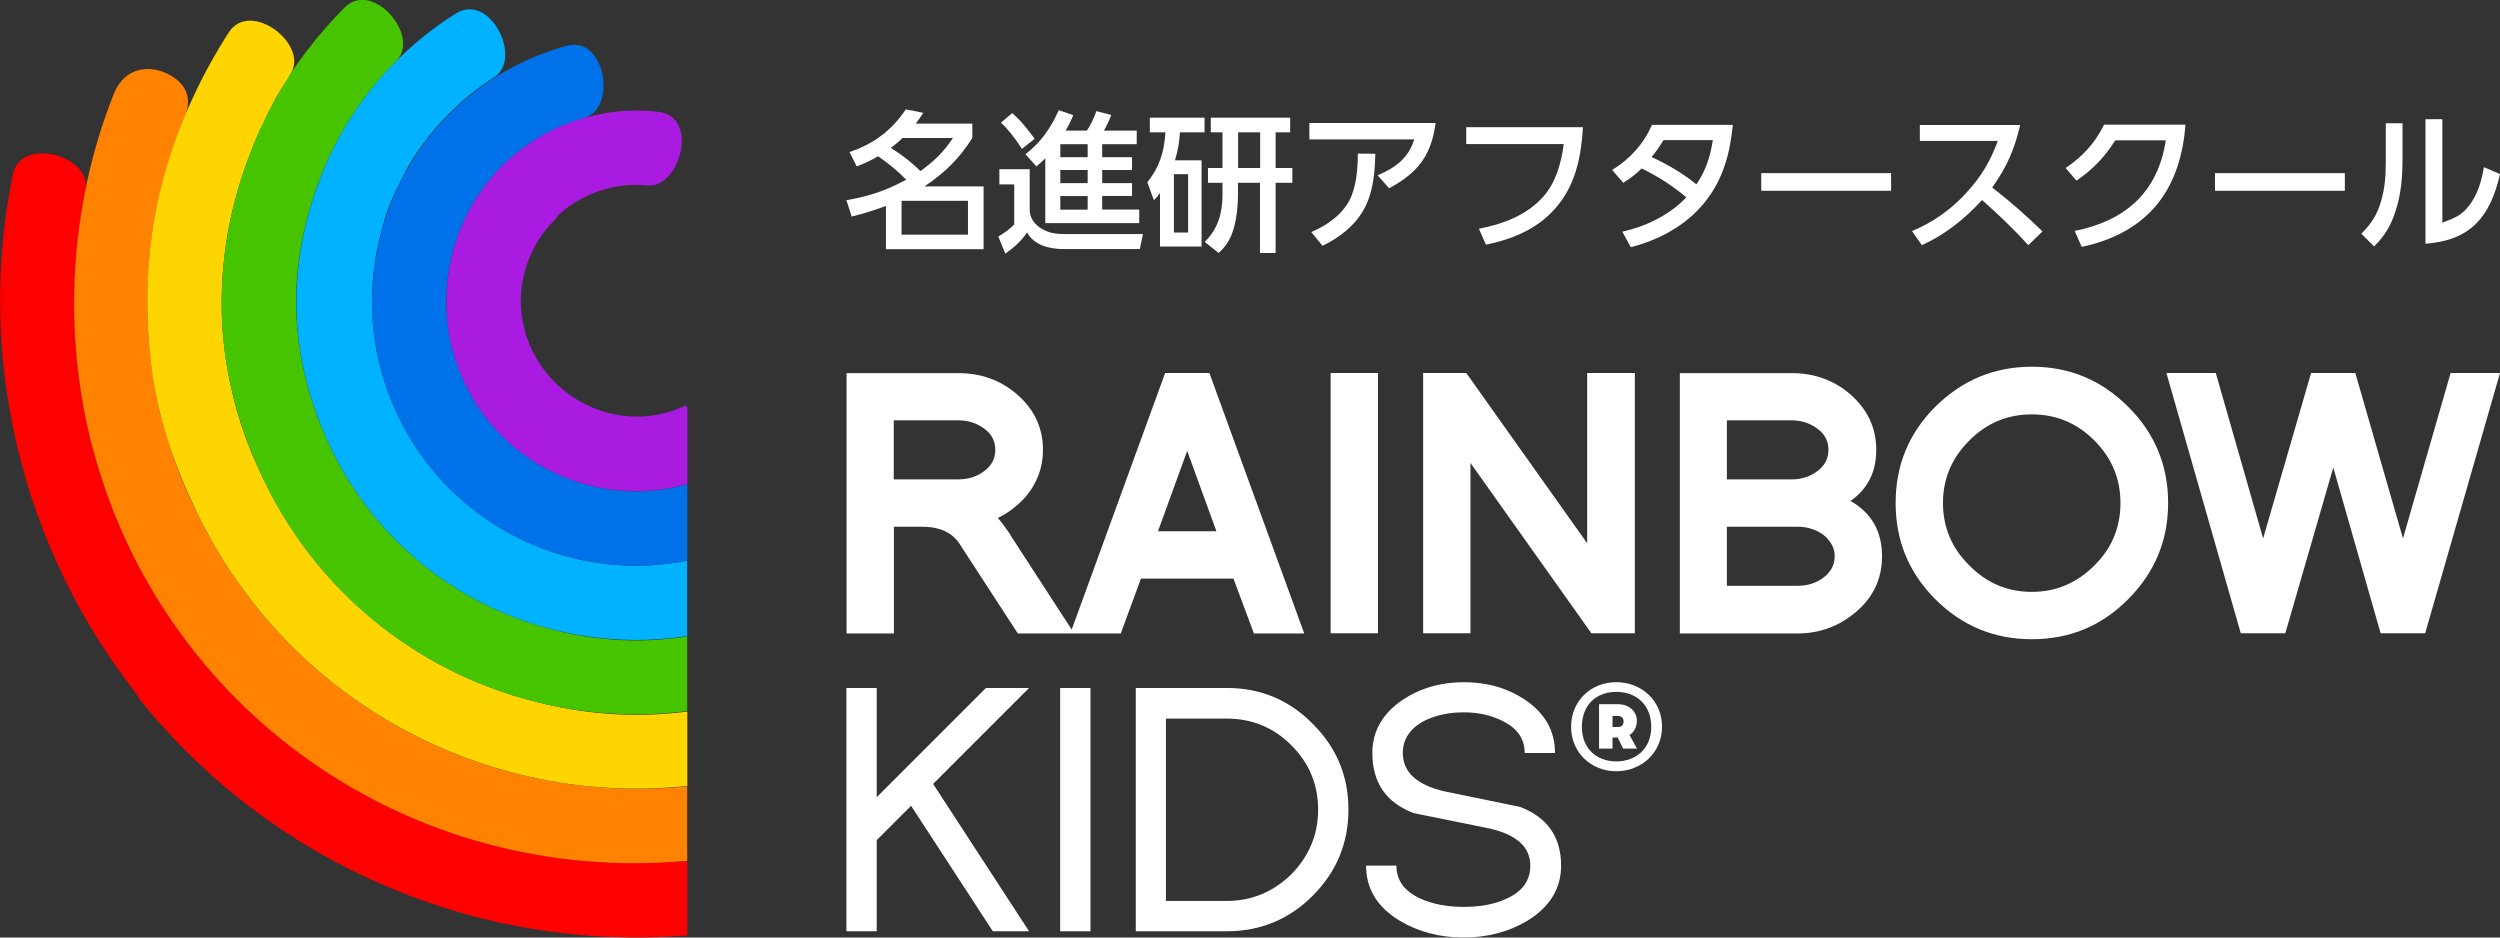 <?xml version="1.0" encoding="utf-8"?>
<!-- Generator: Adobe Illustrator 26.0.1, SVG Export Plug-In . SVG Version: 6.00 Build 0)  -->
<svg version="1.1" id="LOGOS" xmlns="http://www.w3.org/2000/svg" xmlns:xlink="http://www.w3.org/1999/xlink" x="0px" y="0px"
	 viewBox="0 0 160 60" style="enable-background:new 0 0 160 60;" xml:space="preserve">
<rect x="0" y="0" width="160" height="60" fill="#333333" stroke="none"/>
<style type="text/css">
	.st0{fill:#FFFFFF;}
	.st1{fill-rule:evenodd;clip-rule:evenodd;fill:#FF0000;}
	.st2{fill-rule:evenodd;clip-rule:evenodd;fill:#FF8300;}
	.st3{fill-rule:evenodd;clip-rule:evenodd;fill:#FFD500;}
	.st4{fill-rule:evenodd;clip-rule:evenodd;fill:#47C400;}
	.st5{fill-rule:evenodd;clip-rule:evenodd;fill:#00B2FF;}
	.st6{fill-rule:evenodd;clip-rule:evenodd;fill:#0072E9;}
	.st7{fill-rule:evenodd;clip-rule:evenodd;fill:#A91BE1;}
</style>
<g id="ORIGINAL_HORIZONTAL_LOGO">
	<g>
		<g>
			<path class="st0" d="M56.2,10c-0.48,0.28-0.85,0.45-1.37,0.65l-0.46-0.92c1.54-0.52,2.69-1.37,3.6-2.73l1.12,0.22
				c-0.15,0.24-0.31,0.46-0.48,0.69h3.62v0.92c-0.87,1.36-1.73,2.19-3.06,3.1h3.78v4.02H56.7v-2.77c-0.76,0.28-1.39,0.48-2.19,0.68
				l-0.34-1.05c1.47-0.25,2.52-0.61,3.83-1.31C57.38,10.88,56.92,10.51,56.2,10z M60.99,8.83h-3.22c-0.24,0.22-0.48,0.44-0.76,0.63
				c0.76,0.49,1.25,0.86,1.9,1.49C59.79,10.3,60.38,9.75,60.99,8.83z M57.7,12.85v2.17h4.25v-2.17H57.7z"/>
			<path class="st0" d="M65.9,10.83v2.59c0,0.69,0.53,1.17,1.14,1.4c0.35,0.13,0.73,0.16,1.09,0.16h5.02l-0.2,0.96h-4.88
				c-0.88,0-1.89-0.23-2.34-1.07c-0.33,0.53-0.88,1.01-1.39,1.36l-0.45-1.09c0.37-0.22,0.72-0.47,1.02-0.77V11.8h-0.95v-0.97H65.9z
				 M66.22,8.88l-0.82,0.65c-0.35-0.57-0.85-1.23-1.34-1.68l0.72-0.61C65.38,7.76,65.73,8.24,66.22,8.88z M66.33,10.65l-0.7-0.78
				c0.98-0.75,1.63-1.69,2.13-2.82l0.93,0.32c-0.15,0.36-0.29,0.66-0.49,0.99h1.36c0.26-0.39,0.45-0.81,0.61-1.25l0.95,0.25
				c-0.13,0.35-0.29,0.68-0.47,1h2.1v0.87h-2.21v0.83h1.91v0.82h-1.91v0.84h1.91v0.82h-1.91v0.87h2.37v0.87H66.9v-4.15
				C66.7,10.33,66.54,10.48,66.33,10.65z M67.86,9.23v0.83h1.75V9.23H67.86z M67.86,10.88v0.84h1.75v-0.84H67.86z M67.86,12.55v0.87
				h1.75v-0.87H67.86z"/>
			<path class="st0" d="M76.9,10.26v5.52h-2.66v-3.43c-0.14,0.2-0.21,0.29-0.39,0.46l-0.42-1.14c0.81-1.05,1.06-1.9,1.16-3.2h-1
				V7.53h3.5v0.94h-1.57c-0.05,0.69-0.13,1.13-0.32,1.79H76.9z M75.13,11.15v3.73h0.91v-3.73H75.13z M78.25,8.47h-0.76V7.53h5.08
				v0.94h-0.93v2.28h1.07v0.95h-1.07v4.49h-1V11.7h-1.41v0.84c0,0.66-0.08,1.39-0.26,2.03c-0.19,0.67-0.45,1.15-0.98,1.62
				l-0.89-0.71c0.85-0.82,1.14-1.85,1.14-3.02V11.7h-0.93v-0.95h0.93V8.47z M80.65,10.75V8.47h-1.41v2.28H80.65z"/>
			<path class="st0" d="M91.88,7.87c-0.28,2.09-1.14,3.19-2.98,4.18l-0.73-0.83c1.13-0.49,1.96-1.07,2.34-2.3H83.8V7.87H91.88z
				 M83.92,14.85c0.97-0.41,1.92-1.06,2.43-2c0.46-0.87,0.55-2.04,0.55-3.02l1.12,0.01c-0.03,1.2-0.13,2.45-0.71,3.52
				c-0.58,1.07-1.59,1.86-2.67,2.37L83.92,14.85z"/>
			<path class="st0" d="M101.31,8.14c-0.12,1.93-0.48,3.77-1.82,5.25c-1.15,1.29-2.73,1.93-4.39,2.27l-0.45-1.02
				c1.51-0.29,3.03-0.85,4.09-2.02c0.84-0.93,1.18-2.19,1.34-3.4h-6.24V8.14H101.31z"/>
			<path class="st0" d="M105.07,10.78c-0.4,0.38-0.72,0.63-1.18,0.92l-0.71-0.82c1.16-0.73,1.99-1.64,2.55-2.89h5.17
				c-0.18,1.86-0.63,3.53-1.84,5.01c-1.18,1.44-2.89,2.36-4.69,2.82l-0.54-0.99c1.5-0.34,3.02-1.06,4.09-2.2
				C107,11.85,106.13,11.31,105.07,10.78z M109.62,8.97h-3.16c-0.24,0.4-0.46,0.72-0.76,1.08c1.02,0.47,2,1.04,2.87,1.75
				C109.17,10.91,109.46,10.03,109.62,8.97z"/>
			<path class="st0" d="M121.03,11.08v1.13h-8.31v-1.13H121.03z"/>
			<path class="st0" d="M130.72,14.81l-0.91,0.88c-0.93-1.03-1.93-1.98-2.96-2.89c-1.08,1.19-2.38,2.23-3.85,2.89l-0.63-0.9
				c1.37-0.58,2.52-1.39,3.52-2.5c0.93-1.02,1.49-1.98,1.97-3.27h-4.99V8h6.42c-0.35,1.54-0.87,2.72-1.79,4
				C128.63,12.87,129.7,13.82,130.72,14.81z"/>
			<path class="st0" d="M137.92,13.24c-1.22,1.4-2.89,2.18-4.69,2.56l-0.45-1.02c3.22-0.64,5.33-2.47,5.83-5.8h-3.23
				c-0.69,1.07-1.42,1.86-2.49,2.58l-0.69-0.81c1.09-0.73,1.88-1.59,2.46-2.77h5.21C139.72,9.89,139.2,11.76,137.92,13.24z"/>
			<path class="st0" d="M150.07,11.08v1.13h-8.31v-1.13H150.07z"/>
			<path class="st0" d="M153.76,10.19c0,1.13-0.09,2.24-0.44,3.31c-0.29,0.91-0.7,1.61-1.38,2.27l-0.81-0.81
				c0.65-0.67,1.02-1.23,1.27-2.13c0.25-0.89,0.29-1.62,0.29-2.54v-2.4h1.07V10.19z M156.31,14.25c0.74-0.28,1.23-0.45,1.72-1.1
				c0.55-0.72,0.79-1.58,0.94-2.45l1.03,0.44c-0.62,2.72-1.86,4.24-4.77,4.46V7.63h1.08V14.25z"/>
		</g>
	</g>
	<path class="st0" d="M160,23.87h-3.16l-3.05,10.59l-3.05-10.59h-2.83l-3.07,10.59l-3.03-10.59h-3.16l4.76,16.66h2.85l3.07-10.61
		l3.03,10.61h2.85L160,23.87z M135.71,32.19c0,1.57-0.56,2.91-1.67,4c-1.13,1.13-2.46,1.69-4,1.69c-1.56,0-2.89-0.56-4-1.69
		c-1.13-1.11-1.69-2.45-1.69-4c0-1.54,0.56-2.88,1.69-4c1.1-1.11,2.43-1.67,4-1.67c1.56,0,2.89,0.56,4,1.67
		C135.15,29.3,135.71,30.64,135.71,32.19z M138.76,32.19c0-2.4-0.85-4.46-2.56-6.16c-1.71-1.71-3.76-2.56-6.16-2.56
		c-2.39,0-4.45,0.85-6.18,2.56c-1.69,1.69-2.54,3.74-2.54,6.16c0,2.42,0.85,4.47,2.54,6.16c1.71,1.71,3.77,2.56,6.18,2.56
		c2.42,0,4.47-0.85,6.16-2.56C137.9,36.65,138.76,34.6,138.76,32.19z M117.02,28.79c0,0.56-0.24,1.02-0.71,1.36
		c-0.47,0.36-1.02,0.53-1.65,0.53h-4.14V26.9h4.14c0.62,0,1.17,0.18,1.65,0.53C116.78,27.77,117.02,28.23,117.02,28.79z
		 M117.42,35.6c0,0.55-0.24,1-0.71,1.36c-0.47,0.36-1.03,0.53-1.67,0.53h-4.52v-3.78h4.52c0.64,0,1.19,0.18,1.67,0.53
		C117.18,34.63,117.42,35.08,117.42,35.6z M120.45,35.6c0-1.6-0.68-2.78-2.02-3.54c1.1-0.76,1.65-1.85,1.65-3.27
		c0-1.41-0.56-2.6-1.69-3.58c-1.05-0.89-2.29-1.33-3.72-1.33h-7.16v16.66h7.54c1.41,0,2.65-0.46,3.74-1.38
		C119.89,38.22,120.45,37.04,120.45,35.6z M104.63,40.54V23.87h-3.05v10.9l-7.74-10.9h-2.76v16.66h3.03v-10.9l7.74,10.9H104.63z
		 M88.19,40.54V23.87h-3.03v16.66H88.19z M75.98,28.86L77.85,34h-3.74L75.98,28.86z M83.47,40.54L77.4,23.87h-2.83L68.5,40.54h3.23
		l1.29-3.51h5.92l1.31,3.51H83.47z M63.7,28.79c0,0.56-0.24,1.02-0.71,1.36c-0.47,0.36-1.02,0.53-1.65,0.53H57.2V26.9h4.14
		c0.62,0,1.17,0.18,1.65,0.53C63.46,27.77,63.7,28.23,63.7,28.79z M68.75,40.54l-4.09-6.3h0.02c-0.15-0.21-0.29-0.4-0.42-0.59
		c-0.13-0.19-0.27-0.35-0.4-0.5c0.65-0.31,1.24-0.76,1.76-1.33c0.76-0.89,1.13-1.9,1.13-3.03c0-1.41-0.56-2.6-1.69-3.58
		c-1.05-0.89-2.29-1.33-3.72-1.33h-7.16v16.66h3.03v-6.83H59c1.14,0,1.95,0.37,2.42,1.11l3.72,5.72H68.75z"/>
	<path class="st0" d="M99.91,55.4c0-1.84-0.88-3.09-2.63-3.76l-4.87-1c-1.75-0.42-2.63-1.23-2.63-2.45c0-0.87,0.45-1.56,1.36-2.05
		c0.37-0.18,0.76-0.32,1.18-0.41c0.42-0.1,0.87-0.14,1.36-0.14c0.95,0,1.79,0.19,2.54,0.58c0.9,0.46,1.36,1.13,1.36,2.02h1.94
		c0-1.41-0.64-2.54-1.91-3.4c-1.14-0.76-2.45-1.13-3.92-1.13c-1.48,0-2.79,0.38-3.92,1.13c-1.29,0.87-1.94,2.01-1.94,3.4
		c0,1.9,0.88,3.18,2.65,3.85c0.8,0.16,1.61,0.33,2.42,0.49c0.82,0.16,1.62,0.33,2.42,0.49c1.75,0.4,2.62,1.19,2.62,2.38
		c0,0.95-0.5,1.65-1.51,2.11c-0.76,0.36-1.68,0.53-2.76,0.53c-1.07,0-1.99-0.18-2.76-0.53c-1.02-0.46-1.54-1.16-1.54-2.11h-1.94
		c0,1.47,0.7,2.63,2.09,3.49c1.22,0.74,2.6,1.11,4.14,1.11c1.54,0,2.91-0.36,4.12-1.09C99.21,58.02,99.91,56.85,99.91,55.4
		 M84.36,51.81c0,1.59-0.57,2.97-1.71,4.14c-1.17,1.14-2.55,1.71-4.14,1.71h-3.89V45.99h3.89c1.62,0,3,0.57,4.14,1.71
		C83.79,48.84,84.36,50.21,84.36,51.81z M86.3,51.81c0-2.14-0.76-3.97-2.29-5.49c-1.51-1.53-3.34-2.29-5.49-2.29h-5.83V59.6h5.83
		c2.15,0,3.98-0.76,5.49-2.27C85.54,55.8,86.3,53.96,86.3,51.81z M69.79,59.6V44.03h-1.94V59.6H69.79z M65.86,59.6l-6.14-9.43
		l6.14-6.14H63.1l-6.99,6.99v-6.99h-1.94V59.6h1.94v-5.83l2.2-2.2l5.23,8.03H65.86z"/>
	<path class="st0" d="M103.2,46.53v-0.71h0.38c0.12,0,0.33,0.09,0.33,0.34c0,0.3-0.21,0.37-0.33,0.37H103.2z M104.29,47.04
		c0.33-0.21,0.47-0.56,0.47-0.92c0-0.54-0.45-1.05-1.2-1.05h-1.22v2.84h0.86v-0.71h0.33l0.35,0.71h0.89L104.29,47.04z M103.44,48.73
		c-1.27,0-2.2-0.84-2.2-2.2c0-1.43,0.93-2.25,2.2-2.25c1.28,0,2.24,0.82,2.24,2.25C105.68,47.89,104.72,48.73,103.44,48.73z
		 M103.44,49.36c1.61,0,2.93-1.19,2.93-2.85c0-1.68-1.32-2.85-2.93-2.85c-1.6,0-2.89,1.18-2.89,2.85
		C100.55,48.17,101.84,49.36,103.44,49.36z"/>
	<path class="st1" d="M43.99,55.09c-0.38,0.03-0.77,0.06-1.15,0.08c-17.3,1.05-32.77-10.13-37.01-26.89
		c-0.41-1.63-0.71-3.3-0.89-5.01L4.94,23.2c-0.03-0.26-0.05-0.53-0.07-0.8l-0.02-0.25c-0.02-0.24-0.03-0.49-0.05-0.73l-0.01-0.25
		c-0.01-0.28-0.02-0.55-0.03-0.83l0-0.02l0-0.19c-0.01-0.77-0.01-1.54,0.03-2.31l0.01-0.13l0.01-0.13l0,0l0-0.03
		c0.09-1.76,0.3-3.55,0.66-5.36c0.44-2.22-4.16-3.47-4.65-1C-1.59,23,1.46,35.15,8.72,44.39c0.06,0.13,0.14,0.26,0.24,0.39
		c8.49,10.59,21.71,16.16,35.03,15.09V55.09z"/>
	<path class="st2" d="M43.99,50.32c-1.1,0.12-2.2,0.17-3.29,0.16c-11.46-0.01-22.46-6.36-27.89-17.26c-0.81-1.57-1.5-3.21-2.03-4.92
		c-0.53-1.63-0.91-3.3-1.11-5.07l-0.04-0.37c-0.17-1.49-0.24-3-0.18-4.55c0.11-3.68,0.88-7.37,2.47-11.08
		c0.37-1.25-0.24-1.97-1.05-2.43C9.69,4.14,8,4.2,7.27,6.04c-2.86,7.22-3.22,15.19-1.44,22.24c4.33,17.13,20.39,28.44,38.15,26.81
		V50.32z"/>
	<path class="st3" d="M14.54,23.55c-0.04-0.24-0.08-0.48-0.11-0.71 M12.61,32.81c5.87,12.2,18.65,18.84,31.38,17.49v-4.76
		c-3.13,0.4-6.21,0.21-9.13-0.49c-7.58-1.72-14.33-6.76-17.96-14.31l-0.07-0.14c-1.09-2.21-1.87-4.58-2.29-7.06
		c-0.04-0.24-0.08-0.48-0.11-0.71l0-0.01c-0.06-0.39-0.1-0.78-0.14-1.17c-0.01-0.15-0.03-0.31-0.04-0.46
		c-0.01-0.09-0.01-0.17-0.02-0.26c-0.01-0.14-0.02-0.29-0.02-0.43c-0.14-3.21,0.32-6.56,1.53-9.94l0.03-0.09
		c0.06-0.17,0.12-0.34,0.19-0.5c0.09-0.23,0.18-0.46,0.27-0.69l0.04-0.11c0.12-0.29,0.25-0.59,0.38-0.88l0.03-0.06l0.01-0.02
		l0.02-0.03l0.02-0.05l0.01-0.01l0.03-0.06l0.01-0.01l0.04-0.08l0.01-0.02l0.03-0.06l0,0l0.03-0.06l0.01-0.02l0.02-0.03l0.02-0.05
		l0-0.01l0.03-0.06l0.01-0.01l0.02-0.04L17,7.55l0.01-0.02l0.03-0.06l0,0l0.03-0.05l0.01-0.03l0.02-0.03l0.02-0.05l0-0.01l0.03-0.06
		l0.01-0.02l0.02-0.04l0.02-0.04l0.01-0.02l0.03-0.06l0,0l0.03-0.05L17.28,7l0.02-0.03l0.03-0.05l0-0.01l0.03-0.06l0.01-0.02
		l0.02-0.04l0.02-0.04l0.01-0.02l0.03-0.06l0-0.01l0.03-0.05l0.02-0.03l0.01-0.03l0.03-0.05l0,0l0.03-0.06l0.01-0.02l0.02-0.04
		l0.02-0.04l0.01-0.01l0.03-0.06l0-0.01l0.03-0.05l0.02-0.03l0.01-0.02l0.03-0.05l0,0l0.03-0.05l0.01-0.02l0.02-0.03l0.02-0.04
		l0.01-0.01l0.03-0.05l0.03-0.05l0.02-0.03l0.01-0.02l0.03-0.05l0,0L18,5.7l0.01-0.02l0.02-0.03l0.03-0.04l0.01-0.01l0.03-0.05
		l0.01-0.01l0.03-0.04l0.02-0.03l0.01-0.02l0.03-0.05l0,0l0.03-0.05l0.01-0.02l0.02-0.03l0.03-0.04l0.01-0.01l0.03-0.05l0.01-0.01
		l0.03-0.04l0.02-0.03l0.01-0.02l0.03-0.05l0,0l0.03-0.05l0.01-0.02L18.5,4.9l0.03-0.04l0-0.01l0.04-0.07l0.02-0.04
		c1.23-1.88-2.55-4.79-3.94-2.68C13.79,3.4,13,4.82,12.32,6.31C9.67,11.99,9,17.64,9.66,23.23C10.06,26.63,11.09,29.66,12.61,32.81z
		"/>
	<path class="st4" d="M16.89,30.75c5.05,10.5,16.14,16.14,27.09,14.76v-4.78c-3.07,0.49-6.09,0.27-8.91-0.52
		c-5.87-1.58-11.05-5.61-13.89-11.52c-0.28-0.59-0.54-1.19-0.78-1.8l-0.07-0.17l-0.09-0.25l-0.06-0.18
		c-0.04-0.12-0.08-0.23-0.12-0.35l-0.01-0.02l-0.01-0.03c-0.69-2.09-1.07-4.25-1.09-6.44c-0.01-1.68,0.2-3.37,0.6-5.03
		c0.33-1.39,0.8-2.78,1.43-4.17c1.1-2.44,2.61-4.56,4.39-6.35c1.57-1.6-1.52-5.2-3.3-3.43c-0.92,0.91-1.77,1.9-2.56,2.95
		c-1.1,1.48-2.07,3.1-2.86,4.85c-1.92,4.22-2.77,8.85-2.37,13.36C14.57,24.79,15.5,27.85,16.89,30.75"/>
	<path class="st5" d="M27.43,8.76c0.06-0.07,0.12-0.15,0.18-0.22 M21.18,28.69c4.23,8.8,13.63,13.43,22.8,12.02v-4.83
		c-0.22,0.04-0.44,0.08-0.66,0.12l-0.07,0.01c-0.1,0.02-0.2,0.03-0.3,0.04c-0.12,0.02-0.23,0.03-0.35,0.04l-0.16,0.02
		c-0.1,0.01-0.2,0.02-0.29,0.03l-0.11,0.01c-6.75,0.54-13.45-3.05-16.56-9.52c-1.19-2.48-1.73-5.11-1.67-7.68
		c0.02-1.2,0.17-2.4,0.45-3.6l0.01-0.03c0.04-0.17,0.09-0.35,0.13-0.52l0.02-0.07l0-0.01l0.02-0.07l0.04-0.15l0.02-0.07l0.01-0.03
		l0.01-0.05l0.02-0.06l0.01-0.02l0.02-0.07l0-0.01l0.02-0.06l0.01-0.04l0.01-0.03l0.02-0.07v0l0.02-0.07l0.02-0.07l0.02-0.06l0-0.01
		l0.05-0.14l0-0.01l0.02-0.05l0.01-0.03l0.03-0.07l0,0l0.03-0.07l0.01-0.03l0.01-0.04l0.02-0.06l0-0.01l0.03-0.07l0.01-0.02
		l0.02-0.05l0.02-0.05l0.01-0.02l0.03-0.07l0-0.01l0.03-0.06l0.02-0.04l0.01-0.03l0.03-0.07l0,0l0.03-0.07l0.01-0.03l0.02-0.05
		l0.02-0.06l0.01-0.02l0.03-0.07l0.01-0.01l0.03-0.06l0.02-0.04l0.01-0.03l0.03-0.07l0.11-0.23l0.03-0.05l0.02-0.05l0.05-0.1
		l0.03-0.07l0.04-0.07l0.02-0.04l0.04-0.09l0.01-0.01l0.06-0.12l0.01-0.02l0.07-0.14l0,0l0.07-0.14l0.01-0.02l0.06-0.12l0.02-0.04
		l0.02-0.04l0.05-0.09l0.03-0.05l0.05-0.09l0.02-0.04l0.03-0.05l0.06-0.11l0.02-0.02l0.08-0.13l0,0l0.08-0.13l0.01-0.02l0.07-0.11
		L26.6,9.9l0-0.01l0.07-0.11l0.03-0.04l0.06-0.09l0.01-0.02l0.07-0.1l0.02-0.03l0.01-0.01l0.08-0.11l0.09-0.12l0.08-0.11l0.01-0.02
		l0.08-0.1l0.02-0.03l0.07-0.09l0.03-0.04l0.07-0.09l0.02-0.03c0.06-0.07,0.12-0.15,0.18-0.22l0.1-0.12
		c0.13-0.16,0.26-0.31,0.4-0.46l0.08-0.09l0.02-0.03l0.1-0.1l0.01-0.01l0.1-0.11c0.1-0.11,0.2-0.21,0.3-0.31l0.03-0.03
		c0.14-0.14,0.28-0.27,0.42-0.41l0.01-0.01l0.1-0.09c0.18-0.17,0.37-0.33,0.56-0.49l0.11-0.1c0.54-0.45,1.1-0.85,1.69-1.23
		c1.85-1.2-0.28-5.44-2.45-4.08c-0.92,0.58-1.81,1.23-2.64,1.95c-2.3,1.98-4.22,4.47-5.55,7.42c-1.31,2.91-2.04,6.08-2.02,9.2
		C18.98,22.64,19.78,25.76,21.18,28.69z"/>
	<path class="st6" d="M25.47,26.63c3.41,7.1,11.13,10.72,18.52,9.25v-4.89c-0.43,0.12-0.86,0.22-1.29,0.29l-0.03,0.01l-0.21,0.03
		l-0.11,0.02c-0.06,0.01-0.12,0.02-0.18,0.02c-5.02,0.61-10.09-1.98-12.4-6.79c-0.86-1.79-1.24-3.68-1.2-5.54
		c0.03-1.62,0.38-3.26,1.09-4.83c0.56-1.23,1.3-2.33,2.18-3.27l0.01-0.01c0.22-0.23,0.45-0.46,0.68-0.67l0.01-0.01
		c0.32-0.29,0.65-0.56,0.99-0.81l0.01-0.01l0.13-0.09l0,0l0.13-0.09l0.01-0.01c0.17-0.12,0.34-0.23,0.52-0.34l0.01-0.01l0.13-0.08
		l0.13-0.07l0.02-0.01l0.12-0.07l0.02-0.01c0.27-0.15,0.55-0.29,0.83-0.43l0.02-0.01l0.14-0.06l0,0l0.14-0.06l0.01,0l0.14-0.06
		l0.15-0.06c0.15-0.06,0.29-0.11,0.44-0.17l0.01,0l0.14-0.05l0.01,0c0.2-0.07,0.4-0.13,0.61-0.19c2.12-0.62,1.33-5.3-1.13-4.62
		c-1.13,0.31-2.24,0.74-3.28,1.28c-3.27,1.68-6.01,4.43-7.65,8.03c-0.99,2.18-1.48,4.47-1.52,6.72
		C23.75,21.52,24.28,24.15,25.47,26.63"/>
	<path class="st7" d="M29.76,24.56c2.59,5.4,8.66,8,14.23,6.42v-4.84l-0.09-0.2c-4.88,2.35-10.58-1.31-10.57-6.75
		c0.03-1.92,0.81-3.78,2.19-5.14c0.09-0.09,0.17-0.19,0.23-0.3c1.53-1.39,3.59-2.08,5.66-1.88c2.12,0.2,3.36-4.39,0.75-4.71
		c-1.11-0.13-2.22-0.11-3.3,0.06c-3.9,0.61-7.44,3.11-9.19,6.97c-0.71,1.57-1.06,3.21-1.09,4.83C28.52,20.88,28.9,22.78,29.76,24.56
		"/>
</g>
</svg>
